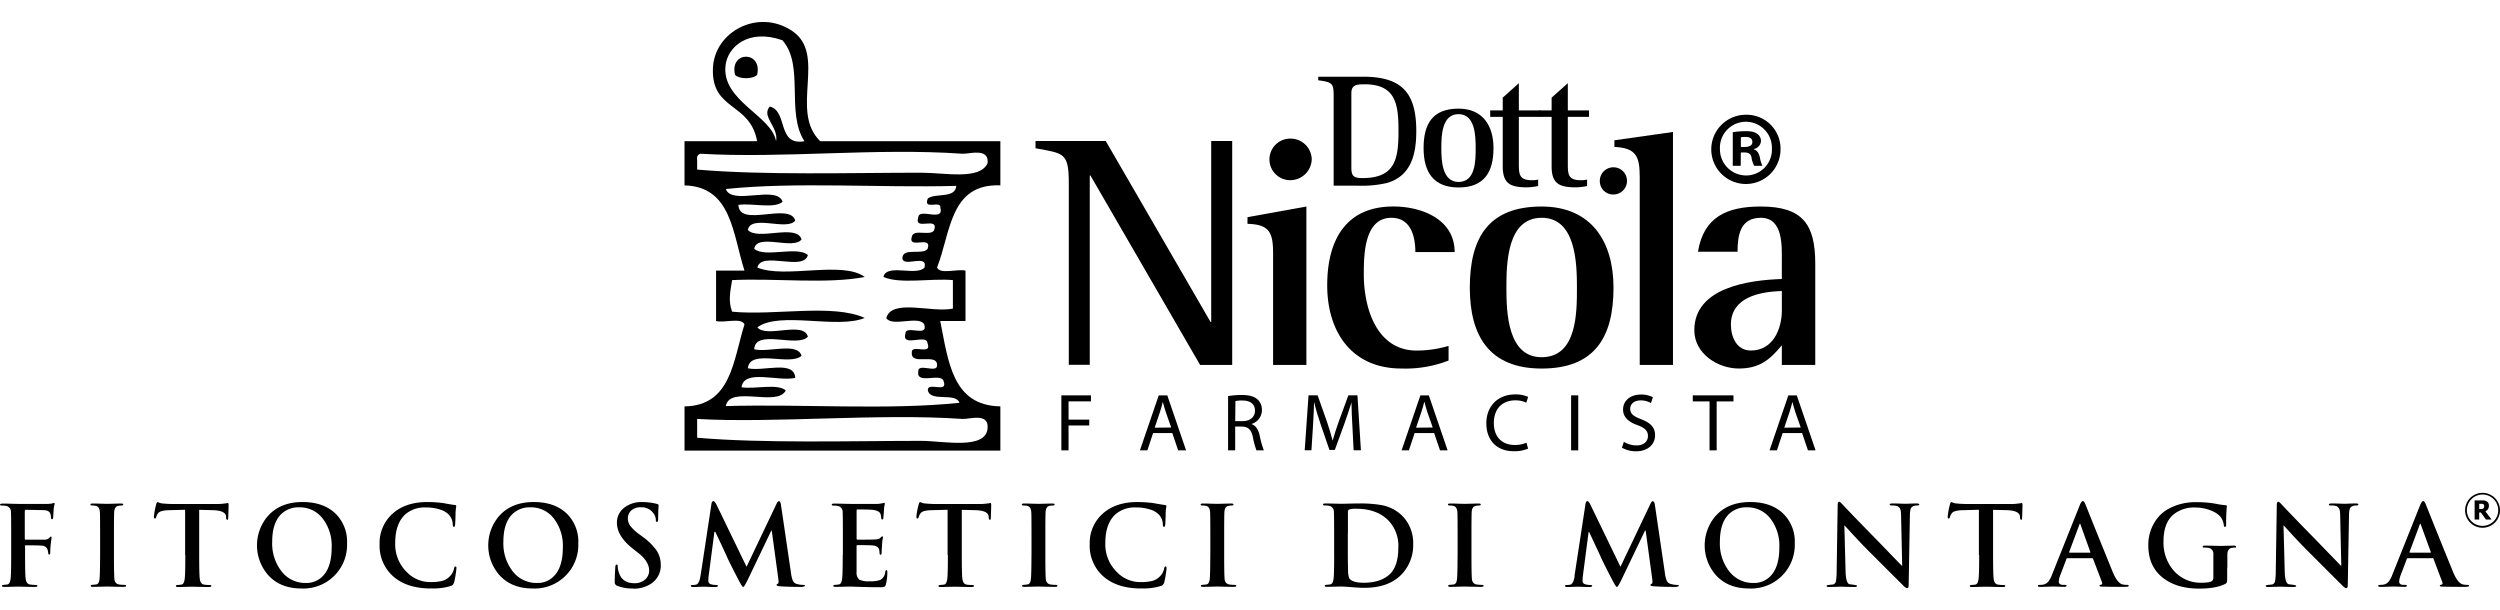 <?xml version="1.0" encoding="UTF-8"?> <svg xmlns="http://www.w3.org/2000/svg" viewBox="0 0 797.86 194.81"><title>LOGO FITOCOSMETICI</title><path d="M792.29,157.83a5,5,0,1,0,5,5,5,5,0,0,0-5-5m0,10.6a5.57,5.57,0,1,1,5.57-5.57,5.58,5.58,0,0,1-5.57,5.57"></path><path d="M792.82,161.52a.87.87,0,0,0-.09-.4.56.56,0,0,0-.28-.26.92.92,0,0,0-.31-.08l-.42,0h-.49v1.65h.42a3,3,0,0,0,.52,0,.75.75,0,0,0,.36-.17.72.72,0,0,0,.21-.28,1.07,1.07,0,0,0,.07-.42m2.36,4.25h-1.79l-1.63-2.25h-.53v2.25h-1.46v-6.12h2.35a4.86,4.86,0,0,1,.85.06,1.75,1.75,0,0,1,.67.26,1.57,1.57,0,0,1,.5.53,1.63,1.63,0,0,1,.18.82,2,2,0,0,1-.3,1.14,2.16,2.16,0,0,1-.81.7Z"></path><path d="M8,174.27v2.85q0,5.95.18,7.49.21,1.76,1.39,1.93a13.33,13.33,0,0,0,1.78.14c.4,0,.6.09.6.28s-.26.35-.77.35q-1.27,0-3.17-.05l-2.18-.05-2.06.05q-1.67.05-2.41.05c-.49,0-.74-.12-.74-.35s.26-.27.77-.32q.49-.07,1-.11.81-.18,1-1.93.18-1.37.18-7.49v-6.19q0-6.3-.07-7.46a1.92,1.92,0,0,0-1.51-2,6.83,6.83,0,0,0-1.37-.11c-.4,0-.6-.09-.6-.28s.27-.35.81-.35,1.63,0,2.83.05l2.23.05q8.55,0,9.29,0a9.61,9.61,0,0,0,1.44-.14c.45-.14.63-.21.56-.21.16,0,.25.11.25.32a3.14,3.14,0,0,1-.11.53c-.07.35-.13.7-.18,1.05q-.07,1.2-.18,2.85-.07.49-.35.49c-.21,0-.33-.18-.35-.56A3.22,3.22,0,0,0,16,163.8q-.46-1-2.33-1l-5.44-.1q-.32,0-.32.49v8.73c0,.21.08.31.25.31h4.52q1.48,0,1.66,0a2,2,0,0,0,1.45-.63c.19-.23.34-.35.46-.35s.21.11.21.32q0,.07-.1.77c-.07.54-.13,1-.18,1.41q-.14,1.44-.14,2.57c0,.44-.12.67-.35.67s-.25-.22-.32-.67-.13-.61-.18-.91a2,2,0,0,0-1.8-1.27q-.85-.1-5.23-.11c-.16,0-.25.11-.25.32"></path><path d="M31.95,177.12v-6.19q0-6.3-.07-7.46-.1-1.69-1.2-2a5.28,5.28,0,0,0-1.21-.14c-.41,0-.61-.12-.61-.35s.28-.28.84-.28,1.27,0,2.41.05l2.16.05,2-.05q1.58-.05,2.32-.05c.49,0,.74.09.74.28s-.17.35-.5.35a6.31,6.31,0,0,0-1.1.11c-.79.14-1.22.81-1.29,2q-.07,1.16-.07,7.46v6.19q0,6.3.14,7.71t1.39,1.72a13.08,13.08,0,0,0,1.78.14c.37,0,.56.09.56.28s-.22.35-.67.35q-1.34,0-3.26-.05l-2.23-.05-2,.05q-1.67.05-2.44.05c-.47,0-.7-.12-.7-.35s.26-.27.77-.32c.35,0,.7-.08,1.06-.11q.84-.18,1-1.74t.18-7.69"></path><path d="M59.08,177.12V162.69l-5.24.14q-2.78.07-3.41,1a3.89,3.89,0,0,0-.6,1.23c-.07.28-.2.42-.39.42s-.32-.19-.32-.56a23.06,23.06,0,0,1,.74-4q.18-.67.42-.67a2.34,2.34,0,0,1,.56.19,3,3,0,0,0,1,.23q1.9.18,3.52.18H69.25a16.6,16.6,0,0,0,2.43-.16,8.48,8.48,0,0,0,1-.16c.19,0,.28.24.28.73q0,.35-.05,2t-.09,2.13c0,.35-.12.52-.28.52s-.34-.23-.39-.7l0-.39q-.18-1.86-4.15-2l-4.43-.11v14.43q0,6,.18,7.53.21,1.72,1.37,1.9a13.3,13.3,0,0,0,1.79.14q.56,0,.56.28t-.67.35q-1.34,0-3.27-.05l-2.25-.05-2,.05q-1.67.05-2.45.05c-.47,0-.7-.12-.7-.35s.26-.27.77-.32c.35,0,.7-.08,1.06-.11q.81-.18,1-1.94.18-1.55.18-7.49"></path><path d="M97.68,186.05a7.14,7.14,0,0,0,5-1.87q3.17-2.85,3.17-9.5a14.14,14.14,0,0,0-3-9.36,9.17,9.17,0,0,0-7.32-3.41,7.89,7.89,0,0,0-5.84,2.22q-2.82,2.82-2.82,8.8a14.45,14.45,0,0,0,2.89,9.29,9.55,9.55,0,0,0,7.92,3.83m-1.48,1.76q-7,0-10.87-4.57a14.4,14.4,0,0,1,0-18.37q4-4.65,11.22-4.65,6.54,0,10.38,3.55a12.46,12.46,0,0,1,3.83,9.61A13.92,13.92,0,0,1,96.2,187.81"></path><path d="M137.58,187.81q-7.67,0-12.05-3.82a13.08,13.08,0,0,1-4.38-10.4,12.44,12.44,0,0,1,4.11-9.62q4.11-3.75,11.17-3.75a39.48,39.48,0,0,1,5.12.35q1.23.25,3.53.6.53,0,.53.42a5.72,5.72,0,0,1-.09.6q-.09.63-.13,1.34,0,1.55-.13,3.8-.07.81-.42.81t-.35-.77a4.71,4.71,0,0,0-1.37-3.24,6.62,6.62,0,0,0-2.78-1.55,14.45,14.45,0,0,0-4.36-.63,9.46,9.46,0,0,0-6.61,2.18q-3.24,3-3.24,9.11a12.38,12.38,0,0,0,3.76,9.4,10.34,10.34,0,0,0,7.32,3.13,16.44,16.44,0,0,0,3.48-.28,5.31,5.31,0,0,0,3-1.69,4.8,4.8,0,0,0,1.2-2.32q.14-.7.46-.7c.21,0,.32.18.32.53a20.38,20.38,0,0,1-.25,2,22.59,22.59,0,0,1-.51,2.6,1.54,1.54,0,0,1-.93,1.06,18.2,18.2,0,0,1-6.33.81"></path><path d="M171.46,186.05a7.14,7.14,0,0,0,5-1.87q3.17-2.85,3.17-9.5a14.14,14.14,0,0,0-3-9.36,9.17,9.17,0,0,0-7.32-3.41,7.89,7.89,0,0,0-5.84,2.22q-2.82,2.82-2.82,8.8a14.45,14.45,0,0,0,2.89,9.29,9.55,9.55,0,0,0,7.92,3.83M170,187.81q-7,0-10.87-4.57a14.4,14.4,0,0,1,0-18.37q4-4.65,11.22-4.65,6.54,0,10.38,3.55a12.46,12.46,0,0,1,3.83,9.61A13.92,13.92,0,0,1,170,187.81"></path><path d="M202,187.81a12.74,12.74,0,0,1-5.14-.91,1.16,1.16,0,0,1-.67-1.2q0-1.9.18-4.61c0-.61.19-.91.42-.91s.35.2.35.6a6.41,6.41,0,0,0,.32,1.8q1.06,3.55,5,3.55a4.88,4.88,0,0,0,3.55-1.3,3.71,3.71,0,0,0,1.16-2.71q0-2.92-3.45-5.63l-1.62-1.27q-5.21-4.08-5.21-8.34a5.94,5.94,0,0,1,2.25-4.79,8.91,8.91,0,0,1,5.88-1.86,19.29,19.29,0,0,1,4.68.6c.33.09.49.24.49.42q0-.07-.07,1.25t-.07,3q0,1.06-.39,1.06t-.35-.63a3.74,3.74,0,0,0-.92-2.32,4.63,4.63,0,0,0-3.83-1.72,4.44,4.44,0,0,0-3.06,1,3.35,3.35,0,0,0-1.12,2.62,4,4,0,0,0,.79,2.34,14.42,14.42,0,0,0,2.94,2.73l1,.74a18.7,18.7,0,0,1,4.47,4.42,8.24,8.24,0,0,1,1.3,4.56,6.88,6.88,0,0,1-3.31,6.12,10.07,10.07,0,0,1-5.59,1.44"></path><path d="M223.57,183.8l3.48-22.94c.09-.61.29-.92.6-.92s.6.36,1,1.09l9.61,19.85,9.57-20.09c.26-.56.51-.84.77-.84s.51.36.63,1.09l3.2,21.75a10.07,10.07,0,0,0,.6,2.53,1.8,1.8,0,0,0,1.13,1,7.5,7.5,0,0,0,2.18.35q.56,0,.56.25t-.91.39q-4.47,0-7.14-.21-1-.07-1-.39t.37-.39q.37-.14.19-1.51l-2.11-15.48h-.14l-7.67,16q-1,2-1.3,2t-1.23-1.76q-3.34-6.38-4-8-1.2-2.61-3.66-7.83H228l-1.83,14a12.86,12.86,0,0,0-.1,1.65c0,.59.35,1,1.06,1.13a6.61,6.61,0,0,0,1.48.18c.35,0,.53.08.53.25s-.28.39-.84.39-1.29,0-2.16-.05l-1.53-.05-1.57.05q-1.29.05-1.92.05c-.42,0-.63-.13-.63-.39s.19-.25.56-.25a5.08,5.08,0,0,0,1.06-.11q1.05-.21,1.44-2.78"></path><path d="M269,177.12v-6.19q0-6.3-.07-7.46a1.92,1.92,0,0,0-1.51-2,6.93,6.93,0,0,0-1.37-.11c-.4,0-.6-.1-.6-.32s.26-.32.77-.32q1.06,0,2.87.05l2.2.05q8.34,0,8.8,0a10.24,10.24,0,0,0,1.51-.21l.56-.14c.14,0,.21.1.21.32,0,0,0,.23-.11.63s-.12,1-.16,1.65-.1,1.41-.2,2.32c0,.26-.17.39-.35.39s-.27-.13-.3-.39-.06-.5-.09-.74A2.5,2.5,0,0,0,281,164q-.42-1-2.37-1.27-1.2-.14-5-.14c-.17,0-.25.12-.25.35v8.9c0,.26.08.39.25.39q4.84,0,5.65-.07a6.16,6.16,0,0,0,.92-.11,1.53,1.53,0,0,0,.78-.42c.28-.3.47-.46.56-.46s.25.09.25.28c0,0,0,.26-.11.7s-.13,1.16-.18,1.86q-.14,2-.14,2.36c0,.45-.11.67-.32.67s-.32-.12-.32-.37a8.59,8.59,0,0,0-.14-1.22q-.29-1.2-2-1.37-1-.1-5-.11c-.14,0-.21.12-.21.35v8.23a3,3,0,0,0,.83,2.41,6.77,6.77,0,0,0,3.41.55,8.91,8.91,0,0,0,3.32-.42,3.2,3.2,0,0,0,1.59-2.6c.07-.35.2-.53.39-.53s.28.21.28.63a15.52,15.52,0,0,1-.46,3.91,1.11,1.11,0,0,1-.49.77,4.35,4.35,0,0,1-1.41.14q-3.06,0-6.09-.1t-3.66-.11l-2,.05q-1.67.05-2.44.05c-.47,0-.7-.12-.7-.35s.26-.27.77-.32c.35,0,.7-.08,1.06-.11q.81-.18,1-1.94.18-1.37.18-7.49"></path><path d="M302.42,177.12V162.69l-5.24.14q-2.78.07-3.41,1a3.89,3.89,0,0,0-.6,1.23c-.07.28-.2.42-.39.42s-.32-.19-.32-.56a23.06,23.06,0,0,1,.74-4c.12-.44.26-.67.42-.67a2.32,2.32,0,0,1,.56.19,3,3,0,0,0,1,.23q1.9.18,3.52.18h13.93a16.6,16.6,0,0,0,2.43-.16,8.48,8.48,0,0,0,1-.16c.19,0,.28.24.28.73q0,.35-.05,2t-.09,2.13c0,.35-.12.52-.28.52s-.34-.23-.39-.7l0-.39q-.18-1.86-4.15-2l-4.43-.11v14.43q0,6,.18,7.53.21,1.72,1.37,1.9a13.3,13.3,0,0,0,1.79.14q.56,0,.56.28t-.67.35q-1.34,0-3.27-.05l-2.25-.05-2,.05q-1.67.05-2.45.05c-.47,0-.7-.12-.7-.35s.26-.27.77-.32c.35,0,.7-.08,1.05-.11q.81-.18,1-1.94.18-1.55.18-7.49"></path><path d="M329.2,177.12v-6.19q0-6.3-.07-7.46-.11-1.69-1.2-2a5.28,5.28,0,0,0-1.21-.14c-.41,0-.61-.12-.61-.35s.28-.28.84-.28,1.27,0,2.41.05l2.16.05,2-.05q1.58-.05,2.32-.05c.49,0,.74.09.74.28s-.17.35-.5.35a6.31,6.31,0,0,0-1.1.11c-.79.14-1.22.81-1.29,2q-.07,1.16-.07,7.46v6.19q0,6.3.14,7.71t1.39,1.72a13.08,13.08,0,0,0,1.78.14c.37,0,.56.09.56.28s-.23.35-.67.35q-1.34,0-3.26-.05l-2.23-.05-2,.05q-1.67.05-2.45.05c-.47,0-.7-.12-.7-.35s.26-.27.77-.32c.35,0,.7-.08,1.06-.11q.84-.18,1-1.74t.18-7.69"></path><path d="M364.21,187.81q-7.67,0-12.05-3.82a13.08,13.08,0,0,1-4.38-10.4,12.44,12.44,0,0,1,4.11-9.62q4.11-3.75,11.17-3.75a39.48,39.48,0,0,1,5.12.35q1.23.25,3.53.6.53,0,.53.42a5.73,5.73,0,0,1-.09.6q-.09.63-.13,1.34,0,1.55-.13,3.8-.07.81-.42.81t-.35-.77a4.71,4.71,0,0,0-1.37-3.24,6.62,6.62,0,0,0-2.78-1.55,14.45,14.45,0,0,0-4.36-.63,9.46,9.46,0,0,0-6.61,2.18q-3.24,3-3.24,9.11a12.38,12.38,0,0,0,3.76,9.4,10.34,10.34,0,0,0,7.32,3.13,16.44,16.44,0,0,0,3.48-.28,5.31,5.31,0,0,0,3-1.69,4.79,4.79,0,0,0,1.2-2.32c.1-.47.25-.7.46-.7s.32.18.32.53a20.38,20.38,0,0,1-.25,2,22.59,22.59,0,0,1-.51,2.6,1.54,1.54,0,0,1-.93,1.06,18.2,18.2,0,0,1-6.33.81"></path><path d="M386.27,177.12v-6.19q0-6.3-.07-7.46-.11-1.69-1.2-2a5.28,5.28,0,0,0-1.21-.14c-.41,0-.61-.12-.61-.35s.28-.28.84-.28,1.27,0,2.41.05l2.16.05,2-.05q1.58-.05,2.32-.05c.49,0,.74.09.74.28s-.17.35-.5.35a6.31,6.31,0,0,0-1.1.11c-.79.14-1.22.81-1.29,2q-.07,1.16-.07,7.46v6.19q0,6.3.14,7.71t1.39,1.72a13.08,13.08,0,0,0,1.78.14c.37,0,.56.09.56.28s-.23.35-.67.35q-1.34,0-3.26-.05l-2.23-.05-2,.05q-1.67.05-2.45.05c-.47,0-.7-.12-.7-.35s.26-.27.77-.32c.35,0,.7-.08,1.06-.11q.84-.18,1-1.74t.18-7.69"></path><path d="M430.15,170.36v4.43q0,5.56.07,7.11a7.53,7.53,0,0,0,.39,2.67q1,1.41,4.61,1.41,5.17,0,8.11-2.53t2.94-8.76a11.61,11.61,0,0,0-3.38-8.8q-3.7-3.52-10-3.52a7.07,7.07,0,0,0-2.23.21.75.75,0,0,0-.48.74q0,1.58,0,7m-4.4,6.76v-6.19q0-6.3-.07-7.46a1.92,1.92,0,0,0-1.51-2,6.93,6.93,0,0,0-1.37-.11c-.4,0-.6-.1-.6-.32s.26-.32.77-.32q1.06,0,2.87.05l2.2.05,2.32-.05q1.9-.05,3.1-.05a40,40,0,0,1,7.25.49,12.73,12.73,0,0,1,6.86,3.52,12.39,12.39,0,0,1,3.41,8.94,13.45,13.45,0,0,1-3.84,9.82q-4.08,4.15-11.79,4.15-1.37,0-4-.21t-3.45-.21l-2,.05q-1.67.05-2.45.05c-.47,0-.7-.12-.7-.35s.26-.27.77-.32c.35,0,.7-.08,1.06-.11q.81-.18,1-1.94.18-1.37.18-7.49"></path><path d="M465.19,177.12v-6.19q0-6.3-.07-7.46-.11-1.69-1.2-2a5.28,5.28,0,0,0-1.21-.14c-.41,0-.61-.12-.61-.35s.28-.28.84-.28,1.27,0,2.41.05l2.16.05,2-.05q1.58-.05,2.32-.05c.49,0,.74.09.74.28s-.17.35-.5.35a6.31,6.31,0,0,0-1.1.11c-.79.14-1.22.81-1.29,2q-.07,1.16-.07,7.46v6.19q0,6.3.14,7.71t1.39,1.72a13.08,13.08,0,0,0,1.78.14c.37,0,.56.09.56.28s-.23.35-.67.35q-1.34,0-3.26-.05l-2.23-.05-2,.05q-1.67.05-2.45.05c-.47,0-.7-.12-.7-.35s.26-.27.77-.32c.35,0,.7-.08,1.06-.11q.84-.18,1-1.74t.18-7.69"></path><path d="M502.49,183.8,506,160.86c.09-.61.29-.92.6-.92s.6.36.95,1.09l9.61,19.85,9.57-20.09c.26-.56.52-.84.77-.84s.51.36.63,1.09l3.2,21.75a10.07,10.07,0,0,0,.6,2.53,1.8,1.8,0,0,0,1.13,1,7.5,7.5,0,0,0,2.18.35q.56,0,.56.25t-.91.39q-4.47,0-7.14-.21-1-.07-1-.39t.37-.39q.37-.14.19-1.51l-2.11-15.48H525l-7.67,16q-1,2-1.3,2t-1.23-1.76q-3.34-6.38-4-8-1.2-2.61-3.66-7.83H507l-1.83,14a12.86,12.86,0,0,0-.1,1.65c0,.59.35,1,1.06,1.13a6.61,6.61,0,0,0,1.48.18c.35,0,.53.08.53.25s-.28.39-.84.39-1.29,0-2.16-.05l-1.53-.05-1.57.05q-1.29.05-1.92.05c-.42,0-.63-.13-.63-.39s.19-.25.56-.25a5.08,5.08,0,0,0,1.06-.11q1.05-.21,1.44-2.78"></path><path d="M559.7,186.05a7.13,7.13,0,0,0,5-1.87q3.17-2.85,3.17-9.5a14.14,14.14,0,0,0-3-9.36,9.17,9.17,0,0,0-7.32-3.41,7.89,7.89,0,0,0-5.84,2.22q-2.82,2.82-2.82,8.8a14.45,14.45,0,0,0,2.89,9.29,9.55,9.55,0,0,0,7.92,3.83m-1.48,1.76q-7,0-10.87-4.57a14.4,14.4,0,0,1,0-18.37q4-4.65,11.22-4.65,6.54,0,10.38,3.55a12.46,12.46,0,0,1,3.84,9.61,13.92,13.92,0,0,1-14.57,14.43"></path><path d="M588.62,167.76l.39,14.78q.11,3.52,1.23,3.91.1,0,1.37.18,1.06.14,1.06.35c0,.24-.27.35-.81.35q-1.34,0-2.78-.05l-1.58-.05-1.34.05q-1.37.05-2.46.05-.77,0-.77-.35c0-.16.3-.27.91-.32l1.23-.14a1.37,1.37,0,0,0,.88-1.13,20,20,0,0,0,.21-3.24l.32-20.83c0-.8.17-1.2.46-1.2s.62.36,1.3,1.09q2.88,3.1,10.91,11.29l7.74,8h.18l-.35-15.8a11.49,11.49,0,0,0-.14-1.8,1.88,1.88,0,0,0-1.06-1.37,5.6,5.6,0,0,0-1.86-.21c-.37,0-.56-.1-.56-.32s.3-.32.91-.32,1.55,0,2.53.05l1.72.05,1.23-.05q1.2-.05,2.22-.05.81,0,.81.32c0,.21-.21.32-.63.32-1.17,0-1.89.39-2.15,1.16a8.49,8.49,0,0,0-.21,1.93l-.39,22.2q0,1.09-.46,1.09t-1.2-.77q-3.38-3.34-10.38-10.35-2.39-2.36-5.39-5.59l-3-3.27Z"></path><path d="M631.55,177.12V162.69l-5.24.14q-2.78.07-3.41,1a3.89,3.89,0,0,0-.6,1.23c-.07.28-.2.42-.39.42s-.32-.19-.32-.56a23.06,23.06,0,0,1,.74-4c.12-.44.26-.67.42-.67a2.32,2.32,0,0,1,.56.19,3,3,0,0,0,1,.23q1.9.18,3.52.18h13.93a16.6,16.6,0,0,0,2.43-.16,8.48,8.48,0,0,0,1-.16c.19,0,.28.24.28.73q0,.35-.05,2t-.09,2.13c0,.35-.12.52-.28.52s-.34-.23-.39-.7l0-.39q-.18-1.86-4.15-2l-4.43-.11v14.43q0,6,.18,7.53.21,1.72,1.37,1.9a13.3,13.3,0,0,0,1.79.14q.56,0,.56.28c0,.23-.22.35-.67.35q-1.34,0-3.27-.05l-2.25-.05-2,.05q-1.67.05-2.45.05c-.47,0-.7-.12-.7-.35s.26-.27.77-.32c.35,0,.7-.08,1.05-.11q.81-.18,1-1.94.18-1.55.18-7.49"></path><path d="M660.47,176.38h6.47c.16,0,.22-.07.18-.21L664,167.47c0-.21-.11-.32-.18-.32s-.16.11-.21.32l-3.24,8.66c0,.16,0,.25.14.25m7.14,1.76h-7.85c-.14,0-.25.09-.32.28l-1.9,5a6.79,6.79,0,0,0-.53,2.15q0,1.09,1.41,1.09H659q.53,0,.53.28t-.6.35q-.56,0-1.88-.05t-1.85-.05q-3.06.1-4.15.11c-.44,0-.67-.12-.67-.35s.14-.28.42-.28a8.24,8.24,0,0,0,1.09-.07,2.74,2.74,0,0,0,1.83-1,8.2,8.2,0,0,0,1.16-2.18l8.83-22.1q.56-1.41,1-1.41t.88,1.13q3.24,8.16,8.73,21.64,1.48,3.48,3.1,3.84a6.83,6.83,0,0,0,1.48.14q.46,0,.46.28c0,.14-.12.24-.35.28a7.54,7.54,0,0,1-1.27.07q-4.36,0-6.65-.07-1.06,0-1.06-.28t.49-.32q.56-.18.32-.81L668,178.38a.36.36,0,0,0-.35-.25"></path><path d="M710.79,181.09V185q0,1-.46,1.27-3,1.58-8.47,1.58-7,0-11.35-3.27-4.89-3.66-4.89-10.52a13.79,13.79,0,0,1,1.86-7.14,12.06,12.06,0,0,1,4.26-4.36,18.07,18.07,0,0,1,9.46-2.29,32.55,32.55,0,0,1,6.23.56,22.63,22.63,0,0,0,2.78.39c.33,0,.49.17.49.42a8,8,0,0,0-.12,1.37q-.13,1.69-.12,4.4c0,.49-.13.74-.39.74s-.3-.15-.35-.46a5.15,5.15,0,0,0-1.2-2.92,8,8,0,0,0-2.81-1.8,13.17,13.17,0,0,0-5-1,10.5,10.5,0,0,0-7,2.18q-3.24,2.7-3.24,8.61a13.57,13.57,0,0,0,3.38,9.49,11.4,11.4,0,0,0,8.87,3.72q2.92,0,3.41-.74a1.53,1.53,0,0,0,.25-.95V181q0-3,0-4.14a1.84,1.84,0,0,0-1.51-2,7,7,0,0,0-1.37-.1q-.53,0-.53-.28c0-.23.25-.35.74-.35q1,0,2.85.05l2.25.05,2-.05,2.1-.05q.7,0,.7.35t-.41.28a6.21,6.21,0,0,0-1,.1q-1.28.25-1.35,2,0,1.13,0,4.22"></path><path d="M728.77,167.76l.39,14.78q.11,3.52,1.23,3.91.1,0,1.37.18,1.06.14,1.06.35c0,.24-.27.35-.81.35q-1.34,0-2.78-.05l-1.59-.05-1.34.05c-.91,0-1.74.05-2.46.05q-.77,0-.77-.35c0-.16.3-.27.91-.32l1.23-.14a1.37,1.37,0,0,0,.88-1.13,20,20,0,0,0,.21-3.24l.32-20.83c0-.8.17-1.2.46-1.2s.62.36,1.3,1.09q2.88,3.1,10.91,11.29l7.74,8h.18l-.35-15.8a11.49,11.49,0,0,0-.14-1.8,1.88,1.88,0,0,0-1.06-1.37,5.6,5.6,0,0,0-1.86-.21c-.37,0-.56-.1-.56-.32s.3-.32.91-.32,1.55,0,2.53.05l1.72.05,1.23-.05q1.2-.05,2.22-.05.81,0,.81.32c0,.21-.21.32-.63.32-1.17,0-1.89.39-2.15,1.16a8.49,8.49,0,0,0-.21,1.93l-.39,22.2q0,1.09-.46,1.09t-1.2-.77q-3.38-3.34-10.38-10.35-2.39-2.36-5.39-5.59l-3-3.27Z"></path><path d="M769.13,176.38h6.47c.16,0,.22-.07.18-.21l-3.17-8.69c0-.21-.11-.32-.18-.32s-.16.11-.21.32L769,176.13c0,.16,0,.25.14.25m7.14,1.76h-7.85c-.14,0-.25.09-.32.28l-1.9,5a6.79,6.79,0,0,0-.53,2.15q0,1.09,1.41,1.09h.53q.53,0,.53.28t-.6.35q-.56,0-1.88-.05t-1.85-.05q-3.06.1-4.15.11c-.44,0-.67-.12-.67-.35s.14-.28.42-.28a8.24,8.24,0,0,0,1.09-.07,2.74,2.74,0,0,0,1.83-1,8.2,8.2,0,0,0,1.16-2.18l8.83-22.1q.56-1.41,1-1.41t.88,1.13q3.24,8.16,8.73,21.64,1.48,3.48,3.1,3.84a6.83,6.83,0,0,0,1.48.14q.46,0,.46.28c0,.14-.12.24-.35.28a7.54,7.54,0,0,1-1.27.07q-4.36,0-6.65-.07-1.06,0-1.06-.28t.49-.32q.56-.18.32-.81l-2.82-7.46a.36.36,0,0,0-.35-.25"></path><polygon points="338.73 126.18 348.17 126.18 348.17 128.09 341.02 128.09 341.02 133.92 347.63 133.92 347.63 135.79 341.02 135.79 341.02 143.73 338.73 143.73 338.73 126.18"></polygon><path d="M368,138.21l-1.82,5.52H363.8l6-17.55h2.73l6,17.55H376l-1.87-5.52Zm5.78-1.77-1.75-5c-.39-1.15-.65-2.19-.92-3.2h0c-.26,1-.53,2.11-.89,3.18l-1.71,5.07Z"></path><path d="M391.94,126.41a26.68,26.68,0,0,1,4.35-.35c2.42,0,4,.47,5.07,1.43a4.48,4.48,0,0,1,1.37,3.35,4.63,4.63,0,0,1-3.26,4.45v.08c1.31.47,2.12,1.72,2.53,3.53a30.18,30.18,0,0,0,1.35,4.83H401a22.66,22.66,0,0,1-1.14-4.2c-.52-2.42-1.49-3.33-3.53-3.4h-2.13v7.6h-2.27Zm2.27,8h2.31c2.42,0,4-1.33,4-3.33,0-2.26-1.65-3.26-4-3.26a9.94,9.94,0,0,0-2.24.18Z"></path><path d="M431.61,136c-.14-2.45-.29-5.42-.29-7.57h0c-.63,2-1.34,4.25-2.22,6.66l-3.1,8.51h-1.71l-2.87-8.35c-.84-2.5-1.51-4.73-2-6.82h-.07c0,2.19-.19,5.1-.33,7.75l-.48,7.53h-2.15l1.22-17.55h2.9l3,8.49c.73,2.15,1.31,4.08,1.77,5.91h.05c.48-1.77,1.11-3.69,1.89-5.91l3.11-8.49h2.89l1.11,17.55H432Z"></path><path d="M451.47,138.21l-1.83,5.52h-2.33l6-17.55H456l6,17.55h-2.42l-1.88-5.52Zm5.78-1.77-1.75-5c-.39-1.15-.64-2.19-.91-3.2h-.05c-.25,1-.52,2.11-.9,3.18l-1.71,5.07Z"></path><path d="M487.68,143.18A11.15,11.15,0,0,1,483,144c-4.94,0-8.64-3.13-8.64-8.91,0-5.51,3.72-9.21,9.18-9.21a9.61,9.61,0,0,1,4.15.78l-.58,1.86a7.86,7.86,0,0,0-3.51-.75c-4.11,0-6.85,2.65-6.85,7.24,0,4.32,2.49,7,6.71,7a9.08,9.08,0,0,0,3.71-.73Z"></path><rect x="501.41" y="126.18" width="2.28" height="17.55"></rect><path d="M518.25,141a7.74,7.74,0,0,0,4,1.15c2.33,0,3.68-1.23,3.68-3,0-1.61-.94-2.59-3.31-3.46-2.87-1-4.63-2.55-4.63-5,0-2.74,2.25-4.77,5.67-4.77a7.82,7.82,0,0,1,3.85.86l-.62,1.85a6.43,6.43,0,0,0-3.3-.84c-2.38,0-3.32,1.43-3.32,2.63,0,1.64,1.06,2.44,3.48,3.37,3,1.15,4.46,2.59,4.46,5.16s-2,5.08-6.11,5.08a9,9,0,0,1-4.47-1.15Z"></path><polygon points="545.59 128.11 540.24 128.11 540.24 126.18 553.23 126.18 553.23 128.11 547.86 128.11 547.86 143.73 545.59 143.73 545.59 128.11"></polygon><path d="M568.92,138.21l-1.83,5.52h-2.35l6-17.55h2.69l6,17.55H577l-1.87-5.52Zm5.77-1.77-1.75-5c-.39-1.15-.64-2.19-.9-3.2h0c-.27,1-.53,2.11-.89,3.18l-1.72,5.07Z"></path><path d="M442.68,58.39a35.79,35.79,0,0,1-9.35.87h-7.7V31.51c0-4.75,0-5.26-4.92-5.88V24.48H435c12.19,0,17,4.92,17,17.32,0,7.28-1.55,14.35-9.35,16.59m-7.13-31.48c-2.26,0-4.24,0-4.24,2.8V53.42c0,2.74.66,3.41,3.56,3.41,10.32,0,11.48-5.95,11.48-14.93,0-8.37-.69-15-10.81-15"></path><path d="M465.48,59.83c-8.12,0-11.15-5.06-11.15-12.56,0-7.74,2.87-12.6,11.15-12.6,7.7,0,11.16,5.42,11.16,12.6,0,7.7-3,12.56-11.16,12.56m0-23.4c-5.37,0-5.49,7-5.49,10.84s.21,10.8,5.49,10.8c5.47,0,5.47-6.87,5.47-10.8s-.16-10.84-5.47-10.84"></path><path d="M484.73,37.3v15c0,3.51.23,5.22,4.25,5.22a8,8,0,0,0,1.91-.21v2.06a19.12,19.12,0,0,1-3.46.42c-5.11,0-7.84-.94-7.84-6.67V37.3h-4V35.24h4V31.16l5.14-4.61v8.69h6.77V37.3Z"></path><path d="M500.36,37.3v15c0,3.51.2,5.22,4.23,5.22a8,8,0,0,0,1.92-.21v2.06a19.14,19.14,0,0,1-3.48.42c-5.1,0-7.84-.94-7.84-6.67V37.3h-4V35.24h4V31.16l5.17-4.61v8.69h6.77V37.3Z"></path><path d="M514.9,62.07a4.24,4.24,0,0,1-4.33-4.21,4.34,4.34,0,1,1,4.33,4.21"></path><path d="M383,116.46,348,56h-.21v60.43h-6.69V58.57c0-10-1.59-9.55-10.62-11.26V45h22.41l33.46,57.77h.2V45h6.7v71.47Z"></path><path d="M406.3,116.46V80.88c0-6.69-1.16-9.25-8.17-9.45V69.3l18.8-3.39v50.55Zm5.43-58.95a6.63,6.63,0,0,1,.08-13.27,6.74,6.74,0,0,1,6.82,6.57,6.85,6.85,0,0,1-6.9,6.69"></path><path d="M451.7,80.45c0-5.1-1.49-10.94-7.64-10.94-8.71,0-8.81,11.89-8.81,18.06,0,10.62,4,24.31,16.89,24.31a36.14,36.14,0,0,0,10.16-1.49v4.68a38,38,0,0,1-15.06,2.54c-15.83,0-23.67-11.68-23.67-26.55,0-14,5.62-25.16,21.12-25.16,8.93,0,19.55,4,19.55,14.54Z"></path><path d="M492,117.62c-16.67,0-22.92-10.4-22.92-25.81,0-15.92,5.94-25.9,22.92-25.9,15.84,0,22.94,11.14,22.94,25.9,0,15.82-6,25.81-22.94,25.81m0-48.11c-11,0-11.24,14.45-11.24,22.3S481.12,114,492,114c11.27,0,11.27-14.13,11.27-22.2,0-7.85-.33-22.3-11.27-22.3"></path><path d="M523.31,116.46V56.56c0-6.59-1.09-9.35-8.09-9.67V44.77l18.7-2.65v74.34Z"></path><path d="M568.66,116.46v-6.28c-3.83,4.68-7.22,7.43-13.71,7.43-6.79,0-14.22-4.77-14.22-12.22,0-13.69,17.51-16,27.93-16.35V83.64c0-5,.51-14.13-6.69-14.13-6.58,0-7.44,5.52-7.44,10.84H541.9c1.79-11.15,9.32-14.44,20-14.44,13.38,0,17.43,5.62,17.43,18.26v32.29Zm0-23.59c-6.92.22-16.25,1.92-16.25,10.73,0,3.93,1.81,8.27,6.37,8.27,7,0,9.89-6.78,9.89-12.84Z"></path><path d="M234.58,23.89c-1.85-7.73,8.86-7.73,7.05,0-1.35,1.43-5.71,1.43-7.05,0"></path><path d="M555.59,46.91h1.18c1.38,0,2.49-.46,2.49-1.57s-.72-1.64-2.29-1.64a5.83,5.83,0,0,0-1.38.13Zm-.06,6H553V42.19a28.81,28.81,0,0,1,4.13-.33c2,0,3,.33,3.67.85A2.7,2.7,0,0,1,562,45a2.77,2.77,0,0,1-2.23,2.55v.13c1,.33,1.57,1.18,1.9,2.62a9.62,9.62,0,0,0,.79,2.62h-2.62a8.41,8.41,0,0,1-.85-2.62c-.19-1.11-.85-1.64-2.23-1.64h-1.18Zm-6.62-5.57A8.37,8.37,0,0,0,557.3,56a8.23,8.23,0,0,0,8.19-8.52,8.3,8.3,0,1,0-16.59-.07m19.34,0A11.05,11.05,0,1,1,557.3,36.62a10.83,10.83,0,0,1,10.95,10.75"></path><path d="M319.26,129.7V143.8H218.46V129.7c14.9-.21,15.53-14.65,19.14-26.19-1.09-2.27-6.34-.38-9.07-1.05V86.37h9.07c-3.78-11.67-4.07-26.83-19.14-27.2V45.06h23.17c-2.27-12.51-14.57-9.62-14.11-23.17.38-11.76,14.36-19.23,25.19-12.09,11.42,7.52-.92,25.61,9.07,35.27h57.48V59.16c-16.16-.67-15.83,15.15-20.2,26.2,1,2.31,6.3.38,9.07,1v16.08h-8.06c2.6,12.93,3.86,27,19.19,27.25m-4.07-77.63c.54-5.08-6.13-2.82-8.06-3-27.75-1.93-57.23,1.56-83.64,0-.79.3-1.18.84-1,2.06v3c21.2,1.85,49.29,1,71.54,1,7.55,0,18.72,2.44,21.16-3.06m0,84.64c.42-5.12-5.75-2.85-8.06-3-26.54-1.85-60.5,1.43-84.64,0v6c21.12,1.84,49.2,1,71.54,1,7,0,20.65,3,21.16-4.07M304.11,98.46V89.39c-7.1-.63-16.8,1.35-22.17-1,.92-4.41,10.58-.13,13.1-3,1.22-4.57-6.84.13-7.05-3,.09-3.61,6.55-.8,8.06-3,1.51-4.58-6.55.54-5-4,.63-2.44,6.17.17,7.1-2,1.47-4.58-6.63.55-5.08-4.07.21-3.06,8.27,1.64,7.05-3,.29-2.6-5.67,1-4-3,2.48-1.8,8.77.13,9.07-4-24.18.67-51.05-1.35-73.56,1,2,5.41,16.25-1.43,18.14,4.07-2.73,2.35-9.74.33-14.11,1,.29,7.43,16.37-1,18.14,5-2.56,3.44-14.19-2.1-15.12,3,3.19,3.52,15.54-2.1,17.13,3-2.56,3.53-14.19-2.1-15.11,3,3.36,3,13.73-1,17.13,2-1.35,5.37-14.91-1.43-16.12,4,8.78,3.66,27.12-2.31,34.26,3-12.14,2.35-28.55.34-42.32,1-.51,3.28-1.35,6.6,0,10.08,13.43,1.34,32.16-2.64,42.32,2-8.82,3.65-27.17-2.27-34.26,3,2.86,3.53,14.86-2.14,16.12,3-3.4,3.65-16.79-2.69-17.13,4,4.53,1.13,13.81-2.35,15.11,2.06-3.61,3.44-16.54-2.39-17.13,4,4.91,1.13,14.82-2.73,15.12,3.07-5.46,1.26-16.42-2.94-17.13,3,4.37.67,11.38-1.31,14.11,1-2.65,5.42-17.89-1.8-19.15,5,24.52-.71,51.72,1.35,74.57-1.05-1.17-3.48-9.28-.08-10.08-4-.21-2.89,6.63,1.22,5-3-1-2.69-8.74,1.35-8.06-3-.17-2.9,6.21.84,6-2.06,0-4-8.44.42-8.06-4-.21-2.86,6.6,1.18,5-3-.25-3.11-8.31,1.59-7.05-3,0-3,7.43,1.38,6-3-1.76-2.94-10.37,1-12.09-2,1.76-6.3,14.53-1.59,21.16-3M245.66,34c5.92,1.47,2.18,12.6,11.08,11.08-6-9.24.08-24.23-7.05-32.24-11-3.86-17.51,2.27-18.14,8.06-1.3,11.29,14.74,16,16.13,24.18.88-4.62-4.87-7.9-2-11.08"></path></svg> 